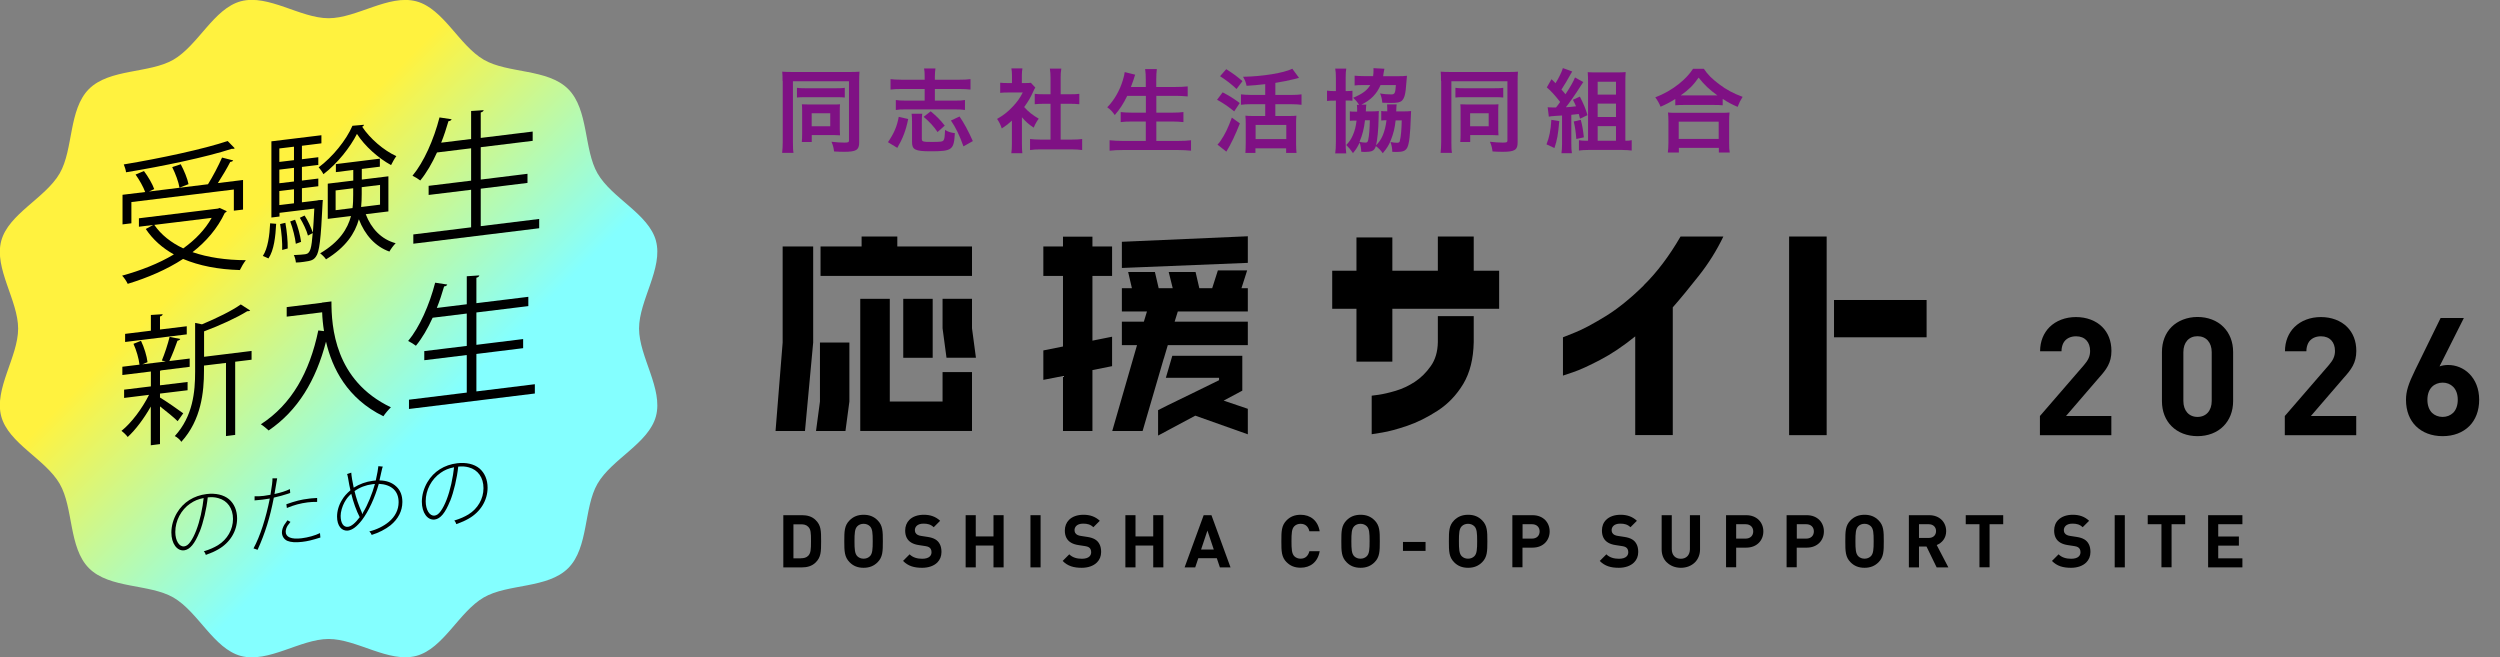 <?xml version="1.0" encoding="UTF-8"?>
<svg xmlns="http://www.w3.org/2000/svg" width="298.92" height="78.61" xmlns:xlink="http://www.w3.org/1999/xlink" version="1.1" viewBox="0 0 298.92 78.61">
  <rect x="0" y="0" width="298.92" height="78.61" fill="#808080" stroke="none"/>
  <defs>
    <style>
      .cls-1 {
        fill: #7f1184;
      }

      .cls-2 {
        fill: url(#_名称未設定グラデーション_18);
      }
    </style>
    <linearGradient id="_名称未設定グラデーション_18" data-name="名称未設定グラデーション 18" x1="10.66" y1="10.66" x2="67.95" y2="67.95" gradientUnits="userSpaceOnUse">
      <stop offset="0" stop-color="#fff23f"/>
      <stop offset=".3" stop-color="#fff23f"/>
      <stop offset=".7" stop-color="#84ffff"/>
      <stop offset="1" stop-color="#84ffff"/>
    </linearGradient>
  </defs>
  <!-- Generator: Adobe Illustrator 28.7.9, SVG Export Plug-In . SVG Version: 1.2.0 Build 218)  -->
  <g>
    <g id="_レイヤー_1" data-name="レイヤー_1">
      <g>
        <g>
          <path class="cls-1" d="M93.57,9.68c0-.47-.01-.78-.04-1.11.22.02.74.04,1.24.04h6.82c.5,0,.95-.02,1.18-.04-.03.33-.04.68-.04,1.19v7.28c0,.89-.35,1.11-1.79,1.11-.32,0-.82-.01-1.21-.04-.07-.49-.12-.7-.31-1.16.57.07,1.15.1,1.53.1.46,0,.56-.04.56-.24v-7.09h-6.7v7.29c0,.63.01.94.07,1.27h-1.36c.04-.39.07-.79.07-1.3v-7.29ZM95.3,10.5c.23.04.42.05.97.05h3.77c.57,0,.71-.01.97-.05v1.16c-.27-.03-.49-.04-.95-.04h-3.81c-.46,0-.69.01-.96.04v-1.16ZM100.41,15.49c0,.26.01.46.03.69-.3-.02-.47-.03-.72-.03h-2.66v.83h-1.19c.03-.29.04-.57.04-.97v-2.83c0-.29-.01-.5-.03-.71.3.01.46.02.75.02h2.99c.44,0,.6,0,.82-.02-.02.22-.03.38-.03.71v2.32ZM97.05,15.1h2.22v-1.56h-2.22v1.56Z"/>
          <path class="cls-1" d="M106.17,17c.72-1.04,1.08-1.88,1.29-3.03l1.13.26c-.27,1.36-.65,2.34-1.3,3.45l-1.12-.68ZM110.56,9.19c0-.47-.01-.71-.07-1h1.36c-.04.31-.07.55-.07,1v.34h2.98c.55,0,.96-.02,1.28-.07v1.25c-.38-.04-.79-.07-1.28-.07h-2.98v1.39h2.43c.55,0,.84-.01,1.17-.07v1.19c-.34-.05-.65-.07-1.17-.07h-5.92c-.54,0-.84.01-1.18.07v-1.19c.32.05.63.07,1.17.07h2.28v-1.39h-2.8c-.54,0-.93.02-1.28.07v-1.25c.31.04.73.07,1.28.07h2.8v-.34ZM110.27,13.61c-.04.26-.05.5-.05,1.04v1.93c0,.36.12.39,1.19.39s1.29-.03,1.41-.2c.11-.15.14-.42.18-1.24.37.23.6.31,1.17.39-.11,2.01-.32,2.17-2.9,2.17-1.85,0-2.22-.19-2.22-1.11v-2.34c0-.45-.01-.71-.05-1.04h1.28ZM112.1,15.79c-.44-.67-.93-1.19-1.66-1.82l.84-.66c.72.6,1.14,1.01,1.68,1.71l-.86.77ZM115.2,17.51c-.45-1.28-.93-2.28-1.5-3.1l1.03-.48c.5.72,1.05,1.72,1.59,2.94l-1.12.63Z"/>
          <path class="cls-1" d="M122.19,17.2c0,.51.01.79.05,1.12h-1.32c.05-.33.07-.62.07-1.14v-2.75c-.43.39-.66.57-1.21.93-.13-.42-.33-.81-.56-1.14.77-.44,1.29-.85,1.88-1.48.51-.54.83-.98,1.19-1.68h-1.78c-.39,0-.62.01-.92.04v-1.21c.27.03.5.04.86.04h.55v-.92c0-.28-.02-.58-.07-.83h1.32c-.04.25-.07.49-.07.85v.9h.45c.34,0,.49-.01.63-.03l.53.57c-.1.16-.16.27-.24.46-.36.79-.57,1.15-1.09,1.87.51.58,1.02.97,1.74,1.39-.26.35-.43.66-.6,1.07-.57-.37-.94-.69-1.41-1.24v3.17ZM126.83,16.69h1.31c.55,0,.91-.02,1.25-.07v1.32c-.38-.05-.81-.08-1.25-.08h-3.74c-.44,0-.85.02-1.24.08v-1.32c.35.04.73.07,1.26.07h1.19v-4.28h-.82c-.37,0-.72.02-1.07.05v-1.24c.32.04.6.05,1.07.05h.82v-1.93c0-.45-.02-.71-.08-1.14h1.37c-.07.44-.08.67-.08,1.14v1.93h1.16c.49,0,.77-.01,1.07-.05v1.24c-.35-.03-.69-.05-1.07-.05h-1.16v4.28Z"/>
          <path class="cls-1" d="M134.78,11.46c-.45.94-.89,1.6-1.49,2.3-.28-.42-.54-.68-.9-.93.82-.83,1.48-1.98,1.85-3.19.14-.47.2-.7.24-1.02l1.25.31q-.02.09-.1.29c-.03.08-.03.09-.11.36-.05.16-.15.44-.3.82h1.78v-.83c0-.57-.02-.91-.08-1.31h1.4c-.04.36-.07.72-.07,1.3v.84h2.28c.56,0,1.03-.02,1.48-.07v1.2c-.47-.04-.92-.07-1.44-.07h-2.31v2.01h1.89c.55,0,.98-.02,1.35-.07v1.2c-.39-.04-.83-.07-1.35-.07h-1.89v2.32h2.63c.62,0,1.08-.02,1.52-.08v1.25c-.51-.05-.91-.08-1.49-.08h-6.7c-.57,0-1.04.02-1.55.08v-1.25c.47.05.94.08,1.52.08h2.81v-2.32h-1.68c-.51,0-.95.02-1.32.07v-1.2c.35.04.71.07,1.31.07h1.7v-2.01h-2.23Z"/>
          <path class="cls-1" d="M146.19,11.04c.81.43,1.28.71,2.04,1.28l-.66,1c-.77-.62-1.24-.95-2.05-1.39l.67-.89ZM148.25,14.75c-.51,1.31-1.09,2.54-1.62,3.38l-1.06-.84c.12-.11.25-.26.39-.48.49-.71.88-1.51,1.33-2.75l.95.69ZM146.62,8.27c.93.6,1.23.82,1.94,1.43l-.71.94c-.68-.63-1.11-.96-1.97-1.53l.74-.84ZM151.3,10.06c-1.09.12-1.31.14-2.25.2-.09-.43-.17-.63-.42-1.08,2.37-.04,4.87-.46,5.89-.96l.8,1.09q-.19.05-.54.14c-.54.14-1.51.34-2.29.46v1.44h1.9c.53,0,.91-.02,1.23-.07v1.25c-.32-.04-.7-.07-1.21-.07h-1.92v1.41h1.66c.38,0,.67-.01.86-.04-.03.25-.04.59-.04.98v2.35c0,.43.02.83.05,1.13h-1.24v-.55h-3.67v.55h-1.2c.02-.29.04-.71.04-1.14v-2.38c0-.35-.01-.65-.04-.94.25.03.47.04.86.04h1.51v-1.41h-1.7c-.46,0-.85.02-1.2.07v-1.25c.32.04.71.07,1.2.07h1.7v-1.29ZM150.13,16.63h3.67v-1.69h-3.67v1.69Z"/>
          <path class="cls-1" d="M159.73,9.32c0-.47-.02-.79-.08-1.12h1.32c-.05.31-.07.54-.07,1.08v1.61c.49,0,.61-.01.81-.04v1.2c-.23-.03-.35-.03-.81-.03v4.96c0,.66.01.97.07,1.36h-1.32c.05-.35.08-.79.08-1.38v-4.93h-.07c-.45,0-.69.01-.99.04v-1.23c.3.04.53.05.99.05h.07v-1.58ZM162.48,12.51c-.2-.33-.41-.57-.68-.82,1.11-.47,1.67-.89,2.04-1.52h-.82c-.48,0-.78.01-1.05.05v-1.17c.31.03.68.05,1.12.05h1.09c.04-.28.05-.48.05-.75,0-.03,0-.09-.01-.2l1.31.07c-.03.1-.04.21-.1.54-.02.15-.03.22-.05.35h1.83c.39,0,.69-.01,1.02-.05-.03.23-.04.39-.07.77-.09,1.39-.22,1.9-.54,2.21-.23.21-.56.27-1.4.27-.25,0-.45-.01-.94-.03-.05-.48-.1-.7-.27-1.11.39.08.93.12,1.33.12.43,0,.5-.14.56-1.12h-1.83c-.44,1.05-1.19,1.82-2.3,2.34h.6c-.03.17-.04.29-.05.59,0,.05,0,.11-.01.22h.56c.45,0,.67-.01,1-.04-.02.21-.03.36-.03.69-.02,1.47-.15,2.9-.33,3.41.69-.62,1.09-1.58,1.27-3h-.26c-.11,0-.25.01-.37.03v-1.14c.19.03.26.04.72.04v-.38c0-.21-.01-.32-.02-.45h1.15c-.03.17-.03.23-.05.65,0,.08,0,.11-.01.19h.8c.44,0,.66-.01.98-.04-.02.25-.02.34-.03.68-.07,2.1-.19,3.21-.42,3.67-.2.4-.51.54-1.31.54-.1,0-.24,0-.49-.02-.01-.47-.07-.73-.21-1.17.32.07.56.09.77.09.22,0,.31-.05.34-.21.13-.49.21-1.33.23-2.46h-.73c-.09.88-.26,1.59-.59,2.4-.23.58-.47.96-.95,1.52-.26-.37-.46-.58-.82-.85-.12.35-.23.48-.47.59-.16.07-.53.11-.85.11-.08,0-.2,0-.43-.02-.02-.45-.07-.71-.19-1.1-.24.5-.4.78-.8,1.26-.34-.49-.42-.58-.8-.97.37-.39.59-.71.78-1.16.24-.55.37-1.07.45-1.76h-.26c-.27,0-.39.01-.54.03v-1.13c.18.02.29.03.61.03h.26v-.23c0-.3-.01-.42-.03-.58h.26ZM163.21,14.38c-.11.98-.31,1.79-.66,2.58.23.05.49.09.71.09s.27-.07.33-.31c.12-.53.17-1.29.2-2.36h-.58Z"/>
          <path class="cls-1" d="M172.3,9.68c0-.47-.01-.78-.04-1.11.22.02.74.04,1.24.04h6.82c.5,0,.95-.02,1.18-.04-.03.33-.04.68-.04,1.19v7.28c0,.89-.35,1.11-1.79,1.11-.32,0-.82-.01-1.21-.04-.07-.49-.12-.7-.31-1.16.57.07,1.15.1,1.53.1.46,0,.56-.04.56-.24v-7.09h-6.7v7.29c0,.63.01.94.07,1.27h-1.36c.04-.39.07-.79.07-1.3v-7.29ZM174.03,10.5c.23.04.42.05.97.05h3.77c.57,0,.71-.01.97-.05v1.16c-.27-.03-.49-.04-.95-.04h-3.81c-.46,0-.69.01-.96.04v-1.16ZM179.14,15.49c0,.26.01.46.03.69-.29-.02-.47-.03-.72-.03h-2.66v.83h-1.19c.03-.29.04-.57.04-.97v-2.83c0-.29-.01-.5-.03-.71.29.01.46.02.75.02h2.99c.44,0,.6,0,.82-.02-.02.22-.03.38-.03.71v2.32ZM175.78,15.1h2.22v-1.56h-2.22v1.56Z"/>
          <path class="cls-1" d="M186.44,14.48c-.15,1.66-.25,2.23-.58,3.22l-.95-.44c.34-.84.51-1.7.58-2.93l.95.15ZM185.05,12.82c.17.02.34.03.71.03h.29c.26-.33.29-.36.49-.66-.57-.74-1.08-1.31-1.59-1.74l.56-.98c.24.23.31.29.48.48.35-.55.78-1.41.88-1.81l1.12.41c-.09.13-.12.19-.21.35q-.53.96-1.08,1.81c.22.23.26.29.48.56.63-.96.96-1.55,1.14-2.01l.99.55c-.09.12-.14.21-.3.45-.61.97-1.38,2.07-1.78,2.56.42-.02.56-.03,1.21-.11-.13-.32-.2-.44-.37-.78l.83-.38c.46.9.7,1.47.91,2.22l-.89.42c-.07-.27-.09-.35-.15-.56-.26.03-.56.07-.89.1v3.42c0,.56.01.82.07,1.17h-1.25c.05-.35.07-.63.07-1.17v-3.34c-.29.02-.55.04-.79.05-.53.04-.56.04-.79.09l-.14-1.13ZM189.01,14.33c.18.66.26,1.12.37,2.09l-.9.2c-.08-.94-.15-1.42-.31-2.09l.83-.2ZM194.42,16.83c.26,0,.49-.02.68-.07v1.24c-.32-.04-.72-.07-1.13-.07h-4.06c-.43,0-.81.02-1.12.07v-1.24c.23.04.45.07.77.07h.32v-7.08c0-.42-.01-.73-.04-1.12.35.02.65.03,1.1.03h2.29c.52,0,.84-.01,1.15-.04-.03.37-.04.67-.04,1.2v7h.09ZM191.03,11.31h2.19v-1.54h-2.19v1.54ZM191.03,13.99h2.19v-1.6h-2.19v1.6ZM191.03,16.83h2.19v-1.75h-2.19v1.75Z"/>
          <path class="cls-1" d="M200.3,11.84c-.71.44-1,.59-1.75.92-.19-.46-.32-.69-.63-1.12,1.02-.39,1.95-.92,2.79-1.58.75-.6,1.27-1.15,1.72-1.83h1.3c.47.7.96,1.19,1.84,1.85.85.65,1.67,1.08,2.79,1.5-.28.46-.39.67-.6,1.2-.78-.35-1.12-.52-1.78-.96v.77c-.27-.03-.55-.04-.99-.04h-3.74c-.35,0-.66.01-.94.04v-.75ZM199.42,18.24c.04-.35.07-.68.07-1.16v-2.55c0-.45-.02-.77-.05-1.08.24.03.5.04.94.04h5.47c.44,0,.7-.01.95-.04-.04.31-.05.61-.05,1.08v2.56c0,.5.01.81.07,1.15h-1.3v-.56h-4.78v.56h-1.3ZM200.72,16.61h4.78v-2.06h-4.78v2.06ZM204.98,11.41h.37c-.96-.69-1.56-1.26-2.25-2.13-.66.94-1.14,1.41-2.14,2.13h4.03Z"/>
        </g>
        <g>
          <path d="M93.66,61.6h2.25c.54,0,1.16.12,1.62.59.64.63.65,1.25.65,2.53s-.02,1.9-.65,2.53c-.47.47-1.09.59-1.62.59h-2.25v-6.24ZM95.76,66.75c.33,0,.64-.06.87-.29.31-.32.34-.73.34-1.74s-.02-1.43-.34-1.74c-.23-.24-.54-.29-.87-.29h-.89v4.07h.89Z"/>
          <path d="M101.59,67.23c-.62-.62-.64-1.32-.64-2.51s.01-1.89.64-2.51c.42-.42.95-.66,1.67-.66s1.24.23,1.67.66c.62.62.63,1.32.63,2.51s-.01,1.89-.63,2.51c-.42.42-.95.66-1.67.66s-1.25-.23-1.67-.66ZM102.51,66.51c.2.19.45.29.75.29s.55-.1.75-.29c.31-.31.34-.84.34-1.8s-.03-1.48-.34-1.79c-.2-.19-.45-.29-.75-.29s-.56.1-.75.29c-.31.31-.34.84-.34,1.79s.03,1.48.34,1.8Z"/>
          <path d="M107.98,67.06l.78-.78c.39.39.93.53,1.51.53.42,0,.73-.1.91-.28.13-.13.2-.3.2-.5,0-.15-.03-.27-.08-.37-.1-.2-.3-.31-.63-.36l-.78-.12c-.71-.1-1.23-.38-1.48-.89-.12-.24-.18-.52-.18-.85,0-.52.18-.96.5-1.28.38-.38.97-.61,1.73-.61s1.41.21,1.95.72l-.77.77c-.34-.33-.71-.43-1.22-.43-.39,0-.66.11-.82.27-.14.14-.21.32-.21.5,0,.13.03.24.07.32.12.23.39.34.69.38l.78.12c.73.11,1.2.37,1.45.88.13.25.19.56.19.92,0,.52-.18.93-.49,1.25-.42.42-1.07.64-1.82.64-.95,0-1.67-.2-2.28-.82Z"/>
          <path d="M115.46,61.6h1.21v2.54h2.12v-2.54h1.21v6.24h-1.21v-2.61h-2.12v2.61h-1.21v-6.24Z"/>
          <path d="M123.21,61.6h1.21v6.24h-1.21v-6.24Z"/>
          <path d="M127.07,67.06l.78-.78c.39.39.93.53,1.51.53.42,0,.73-.1.91-.28.13-.13.2-.3.2-.5,0-.15-.03-.27-.08-.37-.1-.2-.3-.31-.63-.36l-.78-.12c-.71-.1-1.23-.38-1.48-.89-.12-.24-.18-.52-.18-.85,0-.52.18-.96.5-1.28.38-.38.97-.61,1.73-.61s1.41.21,1.95.72l-.77.77c-.34-.33-.71-.43-1.22-.43-.39,0-.66.11-.82.27-.14.14-.21.32-.21.5,0,.13.03.24.07.32.12.23.39.34.69.38l.78.12c.73.11,1.2.37,1.45.88.13.25.19.56.19.92,0,.52-.18.93-.5,1.25-.42.42-1.07.64-1.82.64-.95,0-1.67-.2-2.28-.82Z"/>
          <path d="M134.56,61.6h1.21v2.54h2.12v-2.54h1.21v6.24h-1.21v-2.61h-2.12v2.61h-1.21v-6.24Z"/>
          <path d="M143.9,61.6h.95l2.28,6.24h-1.27l-.37-1.1h-2.21l-.37,1.1h-1.27l2.28-6.24ZM145.13,65.71l-.76-2.27-.76,2.27h1.52Z"/>
          <path d="M153.84,67.23c-.62-.62-.63-1.32-.63-2.51s.01-1.89.63-2.51c.42-.42.95-.66,1.67-.66,1.16,0,2.06.67,2.28,1.97h-1.23c-.12-.51-.44-.89-1.05-.89-.3,0-.56.1-.75.29-.31.31-.34.84-.34,1.79s.03,1.48.34,1.8c.2.19.45.29.75.29.6,0,.92-.38,1.05-.89h1.23c-.22,1.3-1.12,1.97-2.28,1.97-.72,0-1.25-.23-1.67-.66Z"/>
          <path d="M161.01,67.23c-.62-.62-.63-1.32-.63-2.51s.01-1.89.63-2.51c.42-.42.95-.66,1.67-.66s1.24.23,1.67.66c.62.62.63,1.32.63,2.51s-.01,1.89-.63,2.51c-.42.42-.95.66-1.67.66s-1.25-.23-1.67-.66ZM161.92,66.51c.2.19.45.29.75.29s.55-.1.75-.29c.31-.31.34-.84.34-1.8s-.03-1.48-.34-1.79c-.2-.19-.45-.29-.75-.29s-.56.1-.75.29c-.31.31-.34.84-.34,1.79s.03,1.48.34,1.8Z"/>
          <path d="M167.75,64.8h2.7v1.07h-2.7v-1.07Z"/>
          <path d="M173.87,67.23c-.62-.62-.63-1.32-.63-2.51s.01-1.89.63-2.51c.42-.42.95-.66,1.67-.66s1.24.23,1.67.66c.62.62.63,1.32.63,2.51s-.01,1.89-.63,2.51c-.42.42-.95.66-1.67.66s-1.25-.23-1.67-.66ZM174.78,66.51c.2.19.45.29.75.29s.55-.1.75-.29c.31-.31.34-.84.34-1.8s-.03-1.48-.34-1.79c-.2-.19-.45-.29-.75-.29s-.56.1-.75.29c-.31.31-.34.84-.34,1.79s.03,1.48.34,1.8Z"/>
          <path d="M180.83,61.6h2.41c1.29,0,2.05.88,2.05,1.94s-.76,1.94-2.05,1.94h-1.2v2.35h-1.21v-6.24ZM183.18,64.4c.56,0,.91-.35.91-.86s-.35-.86-.91-.86h-1.13v1.72h1.13Z"/>
          <path d="M191.29,67.06l.78-.78c.39.39.93.53,1.51.53.42,0,.73-.1.91-.28.13-.13.2-.3.2-.5,0-.15-.03-.27-.08-.37-.1-.2-.3-.31-.63-.36l-.78-.12c-.71-.1-1.23-.38-1.48-.89-.12-.24-.18-.52-.18-.85,0-.52.17-.96.5-1.28.38-.38.97-.61,1.73-.61s1.41.21,1.95.72l-.77.77c-.34-.33-.71-.43-1.22-.43-.39,0-.66.11-.82.27-.14.14-.21.32-.21.5,0,.13.03.24.07.32.12.23.39.34.69.38l.78.12c.73.11,1.2.37,1.45.88.13.25.19.56.19.92,0,.52-.18.93-.5,1.25-.42.42-1.07.64-1.82.64-.95,0-1.67-.2-2.28-.82Z"/>
          <path d="M199.28,67.23c-.39-.38-.6-.92-.6-1.54v-4.09h1.21v4.06c0,.71.42,1.15,1.08,1.15s1.09-.44,1.09-1.15v-4.06h1.21v4.09c0,.62-.22,1.15-.6,1.54-.42.42-1.01.66-1.69.66s-1.27-.24-1.69-.66Z"/>
          <path d="M206.38,61.6h2.41c1.29,0,2.05.88,2.05,1.94s-.76,1.94-2.05,1.94h-1.2v2.35h-1.21v-6.24ZM208.72,64.4c.56,0,.91-.35.91-.86s-.35-.86-.91-.86h-1.13v1.72h1.13Z"/>
          <path d="M213.62,61.6h2.41c1.29,0,2.05.88,2.05,1.94s-.76,1.94-2.05,1.94h-1.2v2.35h-1.21v-6.24ZM215.97,64.4c.56,0,.91-.35.91-.86s-.35-.86-.91-.86h-1.13v1.72h1.13Z"/>
          <path d="M221.27,67.23c-.62-.62-.63-1.32-.63-2.51s.01-1.89.63-2.51c.42-.42.95-.66,1.67-.66s1.24.23,1.67.66c.62.62.63,1.32.63,2.51s-.01,1.89-.63,2.51c-.42.42-.95.66-1.67.66s-1.25-.23-1.67-.66ZM222.19,66.51c.2.19.45.29.75.29s.55-.1.75-.29c.31-.31.34-.84.34-1.8s-.03-1.48-.34-1.79c-.2-.19-.45-.29-.75-.29s-.56.1-.75.29c-.31.31-.34.84-.34,1.79s.03,1.48.34,1.8Z"/>
          <path d="M228.23,61.6h2.44c1.27,0,2.03.86,2.03,1.91,0,.84-.5,1.4-1.13,1.66l1.39,2.67h-1.4l-1.21-2.49h-.9v2.49h-1.21v-6.24ZM230.61,64.32c.54,0,.88-.33.88-.82s-.35-.82-.88-.82h-1.16v1.64h1.16Z"/>
          <path d="M236.67,62.68h-1.63v-1.08h4.48v1.08h-1.63v5.15h-1.21v-5.15Z"/>
          <path d="M245.36,67.06l.78-.78c.39.39.93.53,1.51.53.42,0,.73-.1.91-.28.13-.13.2-.3.2-.5,0-.15-.03-.27-.08-.37-.1-.2-.3-.31-.63-.36l-.78-.12c-.71-.1-1.23-.38-1.48-.89-.12-.24-.18-.52-.18-.85,0-.52.17-.96.5-1.28.38-.38.97-.61,1.73-.61s1.41.21,1.95.72l-.77.77c-.34-.33-.71-.43-1.22-.43-.39,0-.66.11-.82.27-.14.14-.21.32-.21.5,0,.13.03.24.07.32.12.23.39.34.69.38l.78.12c.73.11,1.2.37,1.45.88.13.25.19.56.19.92,0,.52-.18.93-.5,1.25-.42.42-1.07.64-1.82.64-.95,0-1.67-.2-2.28-.82Z"/>
          <path d="M252.85,61.6h1.21v6.24h-1.21v-6.24Z"/>
          <path d="M258.43,62.68h-1.63v-1.08h4.48v1.08h-1.63v5.15h-1.21v-5.15Z"/>
          <path d="M264.02,61.6h4.1v1.08h-2.89v1.47h2.47v1.09h-2.47v1.52h2.89v1.08h-4.1v-6.24Z"/>
        </g>
        <g>
          <path d="M243.92,49.73l5.25-6.07c.49-.57.74-1.04.74-1.7,0-1.04-.6-1.75-1.68-1.75-.65,0-1.24.26-1.53.83-.13.27-.21.59-.21.96h-2.56c0-1.2.43-2.19,1.13-2.89.78-.77,1.9-1.2,3.16-1.2s2.38.42,3.14,1.18c.7.7,1.1,1.67,1.1,2.87,0,1.43-.6,2.22-1.51,3.23l-3.92,4.55h5.42v2.3h-8.54v-2.3Z"/>
          <path d="M259.65,50.96c-.74-.74-1.15-1.78-1.15-2.99v-5.89c0-1.21.41-2.25,1.15-2.99s1.87-1.19,3.1-1.19,2.34.42,3.1,1.19c.74.74,1.16,1.78,1.16,2.99v5.89c0,1.21-.42,2.25-1.16,2.99-.76.77-1.86,1.19-3.1,1.19s-2.33-.42-3.1-1.19ZM262.75,49.85c1.04,0,1.7-.75,1.7-1.91v-5.83c0-1.16-.66-1.91-1.7-1.91s-1.69.75-1.69,1.91v5.83c0,1.16.66,1.91,1.69,1.91Z"/>
          <path d="M273.2,49.73l5.25-6.07c.49-.57.74-1.04.74-1.7,0-1.04-.6-1.75-1.68-1.75-.65,0-1.24.26-1.53.83-.13.27-.21.59-.21.96h-2.56c0-1.2.43-2.19,1.13-2.89.78-.77,1.9-1.2,3.16-1.2s2.38.42,3.14,1.18c.7.7,1.1,1.67,1.1,2.87,0,1.43-.6,2.22-1.51,3.23l-3.92,4.55h5.42v2.3h-8.54v-2.3Z"/>
          <path d="M288.86,50.95c-.74-.74-1.18-1.8-1.18-3.15,0-1.01.28-1.89,1.09-3.55l3.05-6.23h2.78l-2.91,5.79c.33-.12.69-.17,1.03-.17.94,0,1.85.37,2.53,1.05.72.72,1.18,1.78,1.18,3.11s-.44,2.41-1.18,3.15c-.78.77-1.87,1.2-3.19,1.2s-2.42-.43-3.2-1.2ZM290.79,49.36c.32.31.77.49,1.27.49s.93-.18,1.26-.49c.34-.34.55-.87.55-1.56s-.21-1.21-.55-1.55c-.33-.33-.77-.5-1.26-.5s-.95.18-1.27.5c-.34.34-.55.86-.55,1.55s.21,1.21.55,1.56Z"/>
        </g>
        <path class="cls-2" d="M78.44,28.82c-.86-3.24-5.27-5.1-6.99-8.08-1.66-2.87-1.05-7.63-3.51-10.09-2.46-2.46-7.21-1.84-10.08-3.5-2.97-1.72-4.83-6.12-8.08-6.99-3.29-.88-7.11,2.02-10.49,2.02-3.38,0-7.2-2.9-10.49-2.03-3.24.87-5.1,5.27-8.07,6.99-2.87,1.66-7.63,1.05-10.09,3.5-2.46,2.46-1.84,7.21-3.5,10.09-1.72,2.97-6.12,4.83-6.99,8.07-.88,3.29,2.02,7.11,2.02,10.49,0,3.38-2.9,7.2-2.02,10.49.87,3.24,5.27,5.1,6.99,8.07,1.66,2.87,1.05,7.63,3.5,10.09,2.46,2.46,7.21,1.85,10.09,3.5,2.97,1.72,4.83,6.12,8.07,6.99,3.29.88,7.11-2.02,10.49-2.03,3.38,0,7.2,2.9,10.49,2.02,3.24-.86,5.1-5.27,8.07-6.99,2.87-1.66,7.63-1.04,10.09-3.5s1.84-7.21,3.5-10.09c1.72-2.97,6.12-4.83,6.99-8.07.88-3.29-2.02-7.11-2.02-10.49,0-3.38,2.9-7.2,2.02-10.49Z"/>
        <g>
          <path d="M26.28,24.87l.83.38c-.03.09-.13.15-.23.2-.88,1.87-2.23,3.43-3.86,4.7,1.83.63,4,.95,6.38.96-.25.3-.55.82-.72,1.18-2.56-.07-4.86-.51-6.79-1.33-1.96,1.28-4.24,2.25-6.62,2.98-.13-.29-.43-.75-.67-.98,2.21-.61,4.36-1.44,6.19-2.54-1.38-.77-2.51-1.77-3.36-3.04l.88-.48-1.7.21v-1.01l9.45-1.16.22-.08ZM15.71,24.17v2.53l-1.06.13v-3.54l2.71-.33c-.22-.61-.7-1.46-1.15-2.09l1-.42c.5.66,1.03,1.57,1.23,2.16l-.63.29,7.06-.87c.58-.93,1.28-2.27,1.68-3.19l1.33.34c-.05.11-.18.16-.35.18-.37.73-.95,1.71-1.48,2.53l3.01-.37v3.54l-1.1.13v-2.53l-12.25,1.5ZM28.07,17.73s-.1.06-.18.07c-.05,0-.1,0-.17-.01-3.05,1-8.27,2.09-12.65,2.81-.02-.28-.17-.68-.27-.94,4.34-.72,9.55-1.83,12.42-2.8l.85.87ZM18.45,26.89c.82,1.19,2,2.12,3.46,2.81,1.41-1.01,2.6-2.23,3.4-3.65l-6.86.84ZM21.61,19.64c.4.74.82,1.76.93,2.38l-1.08.42c-.1-.66-.48-1.68-.87-2.46l1.02-.34Z"/>
          <path d="M33.02,26.76c-.08,1.5-.25,3.15-.92,4.14l-.67-.3c.6-.91.8-2.45.87-3.9l.72.06ZM38.05,23.93l.55-.02c-.02.1-.03.24-.03.36-.2,4.35-.38,5.87-.8,6.42-.28.39-.53.5-1.46.62-.28.04-.62.08-.93.08-.03-.28-.12-.66-.25-.89.6-.02,1.13-.07,1.36-.1.65-.08.75-.76.9-2.53l-.57.3c-.15-.6-.57-1.47-.97-2.13l.57-.27c.4.61.78,1.45.97,2.01h.02c.05-.73.12-1.66.17-2.84l-4.16.51v.44l-.97.12v-9.11l5.98-.73v.97l-2.33.29v1.61l1.96-.24v.92l-1.96.24v1.63l1.96-.24v.92l-1.96.24v1.68l1.75-.21.22-.04ZM35.15,17.54l-1.75.21v1.61l1.75-.21v-1.61ZM35.15,21.7v-1.63l-1.75.21v1.63l1.75-.21ZM33.4,22.84v1.68l1.75-.21v-1.68l-1.75.21ZM33.74,29.89c.03-.86-.07-2.12-.25-3.1l.63-.15c.18.97.3,2.24.28,3.07l-.67.18ZM35.28,26.27c.35.83.63,1.93.72,2.65l-.63.23c-.08-.73-.35-1.83-.67-2.67l.58-.21ZM43.52,14.92c-.02.1-.1.2-.22.23.92,1.41,2.6,2.85,4.09,3.52-.23.3-.47.75-.63,1.07-1.5-.81-3.16-2.28-4.08-3.73-.8,1.59-2.33,3.54-4.01,4.82-.12-.25-.37-.61-.57-.82,1.66-1.23,3.3-3.25,4.04-4.97l1.36-.12ZM46.44,25.28l-2.71.33c.65,1.71,1.86,3.01,3.58,3.47-.25.25-.58.69-.75,1-1.7-.61-2.93-1.99-3.65-3.86-.47,1.68-1.55,3.33-3.93,4.79-.13-.22-.47-.55-.7-.72,2.31-1.37,3.28-2.92,3.69-4.46l-2.78.34v-4.21l3.05-.37v-1.27l-2.08.26v-.96l5.26-.65v.96l-2.16.27v1.27l3.18-.39v4.21ZM40.14,25.13l2.01-.25c.07-.53.08-1.05.08-1.57v-.8l-2.1.26v2.36ZM45.45,22.11l-2.2.27v.82c0,.52-.02,1.04-.07,1.55l2.26-.28v-2.36Z"/>
          <path d="M57.48,27.04l6.99-.86v1.11l-15.05,1.85v-1.11l6.91-.85v-4.49l-5.08.62v-1.09l5.08-.62v-3.87l-4.08.5c-.58,1.28-1.26,2.45-2,3.35-.22-.17-.65-.44-.93-.57,1.36-1.63,2.55-4.32,3.23-6.97l1.45.22c-.05.12-.17.21-.38.23-.25.85-.53,1.73-.87,2.57l3.58-.44v-3.35l1.5-.1c-.02.12-.12.21-.35.28v3.04l6.21-.76v1.11l-6.21.76v3.87l5.59-.69v1.09l-5.59.69v4.49Z"/>
          <path d="M19.13,47.53c.62.36,2.36,1.57,2.78,1.89l-.67.94c-.38-.39-1.36-1.19-2.11-1.77v4.51l-1.1.14v-4.63c-.8,1.42-1.83,2.79-2.76,3.64-.18-.25-.52-.57-.75-.73,1.18-.93,2.48-2.67,3.3-4.31l-2.98.37v-.99l3.2-.39v-1.78l-3.41.42v-.99l2.05-.25c-.08-.71-.37-1.73-.72-2.49l.9-.36c.38.79.7,1.84.78,2.55l-.62.26,2.8-.34c-.22-.06-.45-.11-.47-.11.33-.78.73-2,.93-2.83l1.27.25c-.03.1-.15.17-.33.21-.23.68-.63,1.7-.97,2.43l2.43-.3v.99l-3.38.42s-.1.05-.17.05v1.74l3.3-.4v.99l-3.3.4v.49ZM22.33,39.01v.97l-7.37.91v-.97l3.08-.38v-1.88l1.41-.09c-.02.12-.1.21-.32.27v1.56l3.2-.39ZM30.08,41.95v1.06l-1.96.24v8.75l-1.1.14v-8.75l-2.63.32v.62c0,2.52-.32,5.88-2.71,8.5-.13-.24-.52-.57-.78-.69,2.18-2.38,2.43-5.31,2.43-7.69v-5.84l.82.17c1.73-.72,3.59-1.63,4.64-2.38l1.12.72c-.05.06-.17.1-.35.09-1.23.77-3.28,1.71-5.16,2.41v3.04l5.69-.7Z"/>
          <path d="M38.5,36.18l1.13-.14c0,3,.38,9.46,7.11,12.66-.25.23-.7.76-.9,1.07-4.33-2.12-6.12-5.74-6.86-8.92-1.2,4.62-3.36,8.24-6.86,10.62-.22-.21-.65-.57-.93-.74,3.68-2.38,5.83-6.22,6.87-11.22l.68.08c-.13-.82-.2-1.59-.22-2.25l-4.24.52v-1.14l4.21-.52v-.02Z"/>
          <path d="M56.96,46.8l6.99-.86v1.11l-15.05,1.85v-1.11l6.91-.85v-4.49l-5.08.62v-1.09l5.08-.62v-3.87l-4.08.5c-.58,1.28-1.26,2.45-2,3.35-.22-.17-.65-.44-.93-.57,1.36-1.63,2.55-4.32,3.23-6.97l1.45.22c-.05.12-.17.21-.38.23-.25.85-.53,1.73-.87,2.57l3.58-.44v-3.35l1.5-.1c-.02.12-.12.22-.35.28v3.04l6.21-.76v1.11l-6.21.76v3.87l5.59-.69v1.09l-5.59.69v4.49Z"/>
          <path d="M23.86,63.59c-.57,1.42-1.15,2.12-1.83,2.21-.87.11-1.54-.82-1.54-2.13,0-.79.24-1.63.67-2.35.76-1.28,2.01-2.06,3.55-2.25,1.08-.13,2.03.09,2.67.62.63.54.97,1.35.97,2.3,0,1.51-.85,2.9-2.26,3.7-.44.25-.81.42-1.48.66-.08-.24-.11-.29-.24-.43.74-.23,1.22-.45,1.69-.73,1.12-.69,1.8-1.88,1.8-3.14s-.66-2.2-1.76-2.49c-.41-.11-.72-.14-1.26-.09-.14,1.36-.53,3.01-.97,4.12ZM22.75,60.2c-1.11.77-1.79,2.06-1.79,3.41,0,1.04.47,1.79,1.06,1.72.26-.03.5-.2.74-.54.5-.69.96-1.9,1.26-3.25.18-.87.26-1.34.33-1.99-.65.13-1.12.32-1.6.66Z"/>
          <path d="M30.44,59.34c.3.02.63,0,1.1-.05.23-.03.43-.06.8-.13.19-1.16.24-1.56.24-1.97h.56q-.06.25-.17.99c-.04.26-.08.48-.15.89.77-.17,1.37-.36,1.84-.59l.04.46q-.07.03-.25.09c-.43.15-1.14.34-1.71.47-.45,2.35-1.03,4.22-1.94,6.24l-.49-.17c.78-1.42,1.49-3.62,1.95-5.96-.35.05-.62.1-.88.13-.23.03-.24.03-.71.07t-.12.01s-.06,0-.11.02v-.49ZM34.73,62.4c-.22.28-.26.33-.34.45-.14.22-.23.5-.23.73,0,.65.68.93,1.9.78.75-.09,1.63-.33,2.2-.62l.05.53c-1.09.34-1.52.44-2.19.52-.75.09-1.35.05-1.76-.12-.39-.17-.65-.56-.65-1.01,0-.28.1-.6.27-.89.09-.15.15-.23.39-.56l.36.19ZM34.24,60.29c1.11-.39,1.73-.55,2.71-.67.17-.02.29-.04.97-.08v.47c-.48,0-.75.01-1.14.06-.87.11-1.61.31-2.48.67l-.06-.45Z"/>
          <path d="M42,56.51c.01.31.15,1.18.29,1.8.71-.44,1.48-.72,2.28-.82.07,0,.2-.02.36-.04.17-.75.29-1.43.31-1.71l.53.05c-.06.15-.07.18-.18.67l-.22.98c.86.02,1.52.26,2.03.75.48.45.71,1.07.71,1.83,0,1.07-.5,2.04-1.42,2.79-.57.46-1.44.91-2.25,1.15-.07-.17-.11-.24-.28-.42.84-.2,1.71-.62,2.33-1.14.76-.63,1.17-1.45,1.17-2.35,0-1.34-.84-2.12-2.37-2.2-.48,1.69-1.22,3.28-2.01,4.33-.61.79-1.15,1.19-1.67,1.26-.77.09-1.31-.58-1.31-1.67,0-.66.2-1.37.59-1.99.25-.43.54-.75,1.01-1.16-.11-.47-.17-.77-.28-1.44q-.06-.36-.12-.5l.51-.17ZM41.19,60.05c-.28.53-.46,1.15-.46,1.63,0,.86.34,1.38.88,1.31.4-.05.89-.46,1.4-1.15-.4-.77-.78-1.84-1.01-2.8-.37.33-.59.61-.81,1.02ZM43.34,61.46c.04-.12.05-.15.11-.25.49-.79,1.07-2.21,1.38-3.34-.16,0-.2.01-.32.03-.78.1-1.47.36-2.12.82.2.86.5,1.73.85,2.5.05.13.06.16.08.25h.02Z"/>
          <path d="M53.81,59.91c-.57,1.42-1.15,2.12-1.83,2.21-.87.11-1.54-.82-1.54-2.13,0-.79.24-1.63.67-2.35.76-1.28,2.01-2.06,3.55-2.25,1.08-.13,2.03.09,2.67.62.63.54.97,1.35.97,2.3,0,1.51-.85,2.9-2.26,3.7-.44.25-.81.42-1.48.66-.08-.24-.11-.29-.24-.43.74-.23,1.22-.45,1.69-.73,1.12-.69,1.8-1.87,1.8-3.14s-.66-2.2-1.76-2.49c-.41-.11-.72-.13-1.26-.09-.14,1.36-.53,3.02-.97,4.12ZM52.69,56.53c-1.11.77-1.79,2.06-1.79,3.4,0,1.04.47,1.79,1.06,1.72.26-.03.5-.2.74-.54.5-.69.96-1.9,1.26-3.25.18-.87.26-1.34.33-1.99-.65.13-1.12.32-1.6.66Z"/>
        </g>
        <g>
          <g>
            <path d="M196.55,34.12c-1.59,1.56-3.12,2.8-4.59,3.7-1.47.9-2.68,1.55-3.63,1.93-.95.39-1.43.58-1.45.58v4.58s.43-.14,1.22-.41c.8-.27,1.87-.76,3.21-1.46,1.35-.7,2.75-1.64,4.21-2.82v11.8h4.49v-15.27c.95-1.08,1.99-2.35,3.14-3.81,1.15-1.46,2.12-3.01,2.91-4.66h-5.12c-1.35,2.33-2.82,4.28-4.41,5.84Z"/>
            <path d="M171.92,40.91c-.02,1.14-.3,2.1-.85,2.87-.55.78-1.18,1.4-1.91,1.88-.72.47-1.48.83-2.29,1.07-.81.24-1.48.39-2.02.47-.54.08-.82.11-.84.11v4.61s.43-.07,1.24-.2c.81-.13,1.8-.4,2.99-.8,1.18-.4,2.4-1,3.65-1.81,1.25-.81,2.27-1.88,3.07-3.21.8-1.34,1.21-3,1.25-4.99v-3.11h-4.29v3.11Z"/>
            <polygon points="176.21 28.28 171.92 28.28 171.92 32.37 166.48 32.37 166.48 28.39 162.19 28.39 162.19 32.37 159.29 32.37 159.29 36.92 162.19 36.92 162.19 43.24 166.48 43.24 166.48 36.92 170.14 36.92 171.92 36.92 176.21 36.92 177.43 36.92 179.25 36.92 179.25 32.37 176.21 32.37 176.21 28.28"/>
            <rect x="213.92" y="28.28" width="4.49" height="23.75"/>
            <rect x="219.29" y="35.87" width="11.07" height="4.46"/>
          </g>
          <g>
            <g>
              <polygon points="112.7 48.01 106.39 48.01 106.39 35.73 102.86 35.73 102.86 51.53 116.22 51.53 116.22 44.49 112.7 44.49 112.7 48.01"/>
              <polygon points="98.04 48.01 97.57 51.53 101.09 51.53 101.56 48.01 101.56 40.96 98.04 40.96 98.04 48.01"/>
              <polygon points="116.69 42.77 116.22 39.25 116.22 35.73 112.7 35.73 112.7 39.25 113.17 42.77 116.69 42.77"/>
              <rect x="108" y="35.73" width="3.52" height="7.05"/>
            </g>
            <polygon points="132.97 32.99 132.97 29.47 130.62 29.47 130.62 28.3 127.1 28.3 127.1 29.47 124.75 29.47 124.75 32.99 127.1 32.99 127.1 41.43 124.75 41.9 124.75 45.42 127.1 44.96 127.1 51.53 130.62 51.53 130.62 44.25 132.97 43.78 132.97 40.26 130.62 40.73 130.62 32.99 132.97 32.99"/>
            <polygon points="149.2 31.43 134.14 32.04 134.14 28.91 149.2 28.25 149.2 31.43"/>
          </g>
          <g>
            <polygon points="97.23 29.47 93.58 29.47 93.58 40.96 92.73 51.53 96.25 51.53 97.23 40.96 97.23 29.47"/>
            <polygon points="107.29 29.47 107.29 28.28 103.02 28.28 103.02 29.47 98.11 29.47 98.11 32.99 116.22 32.99 116.22 29.47 107.29 29.47"/>
          </g>
          <g>
            <polygon points="148.54 46.71 148.54 42.54 140.17 42.54 139.4 45.17 145.76 45.17 145.76 45.46 143.05 46.79 139.68 48.43 138.47 49.04 138.47 52.08 142.92 49.7 149.2 51.93 149.2 48.88 146.31 47.9 148.54 46.71"/>
            <polygon points="149.2 37.24 149.2 34.46 148.44 34.46 149.12 32.33 145.62 32.33 144.94 34.46 143.4 34.46 142.95 32.52 139.74 32.52 140.22 34.46 138.54 34.46 138.09 32.52 134.89 32.52 135.34 34.46 134.14 34.46 134.14 37.24 137.14 37.24 136.77 38.46 134.14 38.46 134.14 41.27 135.95 41.27 132.99 51.53 136.62 51.53 139.15 42.86 139.15 42.89 139.63 41.27 149.2 41.27 149.2 38.46 140.45 38.46 140.83 37.24 149.2 37.24"/>
          </g>
        </g>
      </g>
    </g>
  </g>
</svg>
